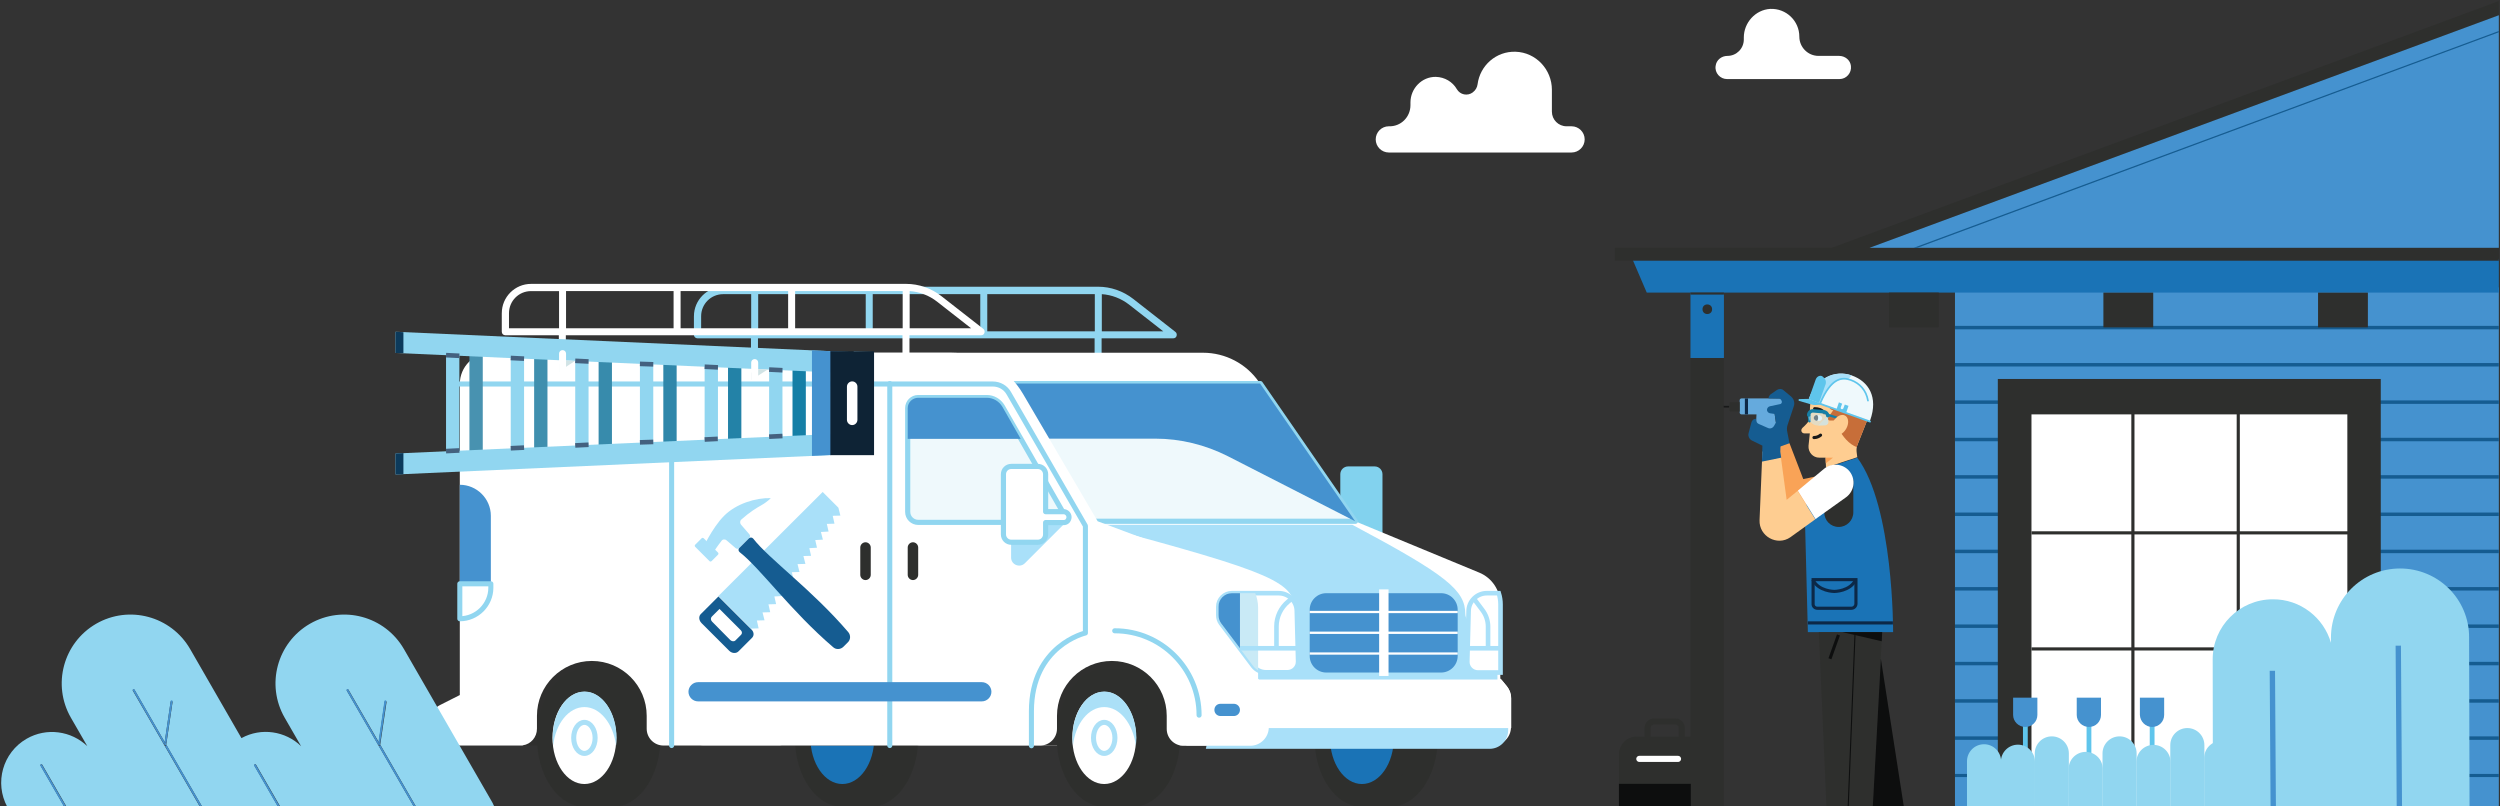 <?xml version="1.0" encoding="UTF-8"?>
<svg id="Layer_1" data-name="Layer 1" xmlns="http://www.w3.org/2000/svg" width="400" height="129" xmlns:xlink="http://www.w3.org/1999/xlink" viewBox="0 0 400 129">
  <rect x="0" y="0" width="400" height="129" fill="#333333" stroke="none"/>
  <defs>
    <clipPath id="clippath">
      <rect x="209.55" y="94.91" width="23.678" height="12.696" rx="2.658" ry="2.658" style="fill: none; stroke-width: 0px;"/>
    </clipPath>
    <clipPath id="clippath-1">
      <path d="M292.09,73.226h-1.014c-1.014,0-1.784-.874-1.714-1.889l.21-1.994h-.874c-.28,0-.49-.21-.49-.49h0c0-.14.07-.28.175-.385.35-.315,1.119-1.014,1.189-1.574.105-.734-.665-6.121,3.742-5.596,1.049.14,1.959.315,2.763.56,2.308.665,3.532,3.183,2.658,5.421l-1.539,3.882c-.14.35-.175.734-.14,1.119l.105.874-5.001,1.644-.07-1.574Z" style="fill: none; stroke-width: 0px;"/>
    </clipPath>
    <clipPath id="clippath-2">
      <path d="M290.202,66.826c.035-.245.245-.42.455-.42h.035l.42.035c.245.035.42.245.42.49s-.245.42-.49.42l-.42-.035h-.035c-.245-.07-.42-.28-.385-.49Z" style="fill: none; stroke-width: 0px;"/>
    </clipPath>
  </defs>
  <g id="sky">
    <path d="M225.674,16.812v-.42c0-2.238,1.819-4.127,4.057-4.092,1.434.035,2.693.804,3.358,1.959.525.909,1.714,1.154,2.553.525l.035-.035c.42-.315.665-.769.734-1.259.385-3.008,2.973-5.316,6.086-5.211,3.253.105,5.806,2.833,5.806,6.086v3.497c0,1.294,1.049,2.343,2.343,2.343h.804c1.154,0,2.098.944,2.098,2.098h0c0,1.154-.944,2.098-2.098,2.098h-29.239c-1.154,0-2.098-.944-2.098-2.098h0c0-1.154.944-2.098,2.098-2.098h0c1.924.07,3.463-1.469,3.463-3.393Z" style="fill: #fff; stroke-width: 0px;"/>
    <path d="M276.387,8.943h0c1.469,0,2.623-1.189,2.623-2.623v-.315c0-2.378,1.854-4.442,4.232-4.582,2.553-.105,4.652,1.924,4.652,4.442h0c0,1.679,1.364,3.078,3.078,3.078h3.288c.944,0,1.784.665,1.889,1.609.14,1.119-.734,2.098-1.819,2.098h-18.012c-1.084,0-1.994-.979-1.819-2.098.105-.944.944-1.609,1.889-1.609Z" style="fill: #fff; stroke-width: 0px;"/>
  </g>
  <g id="truck">
    <g>
      <path d="M111.027,50.597v2.973c0,.315.245.56.56.56h8.569v6.26c0,.315.245.56.56.56s.56-.245.56-.56v-6.26h53.861v6.26c0,.315.245.56.56.56s.56-.245.56-.56v-6.26h11.472c.245,0,.455-.14.525-.385.07-.245,0-.49-.175-.63l-6.75-5.281c-1.609-1.259-3.602-1.959-5.631-1.959h-59.981c-2.588.035-4.687,2.133-4.687,4.722ZM175.17,53.011h-17.207v-5.946h17.207v5.946ZM156.844,53.011h-17.207v-5.946h17.207v5.946ZM176.29,53.011v-5.946c1.574.105,3.113.699,4.372,1.679l5.456,4.267h-9.828ZM121.31,53.011v-5.946h17.207v5.946h-17.207ZM112.181,50.597c0-1.959,1.574-3.532,3.532-3.532h4.477v5.946h-8.009v-2.413Z" style="fill: #91d6f0; stroke-width: 0px;"/>
      <path d="M80.285,50.108v2.973c0,.315.245.56.56.56h8.569v6.26c0,.315.245.56.56.56s.56-.245.56-.56v-6.26h53.861v6.26c0,.315.245.56.56.56s.56-.245.56-.56v-6.26h11.472c.245,0,.455-.14.525-.385.07-.245,0-.49-.175-.63l-6.715-5.246c-1.609-1.259-3.602-1.959-5.631-1.959h-60.016c-2.588,0-4.687,2.098-4.687,4.687ZM144.428,52.521h-17.207v-5.946h17.207v5.946ZM126.101,52.521h-17.207v-5.946h17.207v5.946ZM145.547,52.521v-5.946c1.574.105,3.113.699,4.372,1.679l5.456,4.267h-9.828ZM90.567,52.521v-5.946h17.207v5.946h-17.207ZM81.439,50.108c0-1.959,1.574-3.532,3.532-3.532h4.477v5.946h-8.009v-2.413h0Z" style="fill: #fff; stroke-width: 0px;"/>
      <g>
        <rect x="217.918" y="107.015" width="4.547" height="22.034" style="fill: #2e2f2d; stroke-width: 0px;"/>
        <ellipse cx="222.456" cy="118.063" rx="7.589" ry="11.017" style="fill: #2e2f2d; stroke-width: 0px;"/>
        <ellipse cx="217.909" cy="118.063" rx="7.589" ry="11.017" style="fill: #2e2f2d; stroke-width: 0px;"/>
        <ellipse cx="217.909" cy="118.063" rx="5.106" ry="7.38" style="fill: #1a73b6; stroke-width: 0px;"/>
      </g>
      <g>
        <rect x="134.765" y="107.015" width="4.547" height="22.034" style="fill: #2e2f2d; stroke-width: 0px;"/>
        <ellipse cx="139.322" cy="118.063" rx="7.589" ry="11.017" style="fill: #2e2f2d; stroke-width: 0px;"/>
        <ellipse cx="134.775" cy="118.063" rx="7.589" ry="11.017" style="fill: #2e2f2d; stroke-width: 0px;"/>
        <ellipse cx="134.775" cy="118.063" rx="5.106" ry="7.38" style="fill: #1a73b6; stroke-width: 0px;"/>
      </g>
      <path d="M215.706,86.761h4.232c.699,0,1.259-.56,1.259-1.259v-9.618c0-.699-.56-1.259-1.259-1.259h-4.232c-.699,0-1.259.56-1.259,1.259v9.618c0,.699.56,1.259,1.259,1.259Z" style="fill: #82d2ee; stroke-width: 0px;"/>
      <path d="M111.622,112.782l3.183-1.574v-49.769c0-2.763,2.238-5.001,5.001-5.001h72.677c3.567,0,6.925,1.749,8.953,4.687l15.389,22.279,19.866,8.219c2.029.839,3.358,2.833,3.358,5.036v11.891l1.049,1.259c.42.525.665,1.189.665,1.889v4.617c0,1.644-1.329,2.973-2.973,2.973h-91.388c-1.504,0-2.693-1.224-2.693-2.693v-2.063c0-4.826-3.917-8.779-8.779-8.779h0c-4.826,0-8.779,3.917-8.779,8.779v2.063c0,1.364-.979,2.483-2.273,2.658v.035h-12.206c-1.294,0-2.343-1.049-2.343-2.343v-2.029c0-.909.49-1.714,1.294-2.133Z" style="fill: #fff; stroke-width: 0px;"/>
      <path d="M200.982,61.614l3.637,5.281h-50.503v-8.569h43.229c1.434.804,2.693,1.924,3.637,3.288Z" style="fill: #fff; stroke-width: 0px;"/>
      <polygon points="157.124 61.37 201.646 61.37 216.86 83.404 172.023 83.404 157.124 61.37" style="fill: #eff9fc; stroke: #91d6f0; stroke-linecap: round; stroke-linejoin: round; stroke-width: .825px;"/>
      <path d="M234.452,98.268c0,1.364,2.273,2.693,5.141,3.812v6.995l1.049,1.259c.42.525.665,1.189.665,1.889v4.617c0,1.644-1.329,2.973-2.973,2.973h-45.397l3.847-18.571,10.422-3.288c0-4.826-3.043-6.225-32.002-13.99h41.165c15.179,8.079,18.082,10.492,18.082,14.305Z" style="fill: #a9e0f9; stroke-width: 0px;"/>
      <path d="M237.88,94.91h1.924c.175.56.28,1.154.28,1.784v10.912h-3.602c-.979,0-1.749-.804-1.714-1.749l.21-8.044c0-1.609,1.329-2.903,2.903-2.903Z" style="fill: #fff; stroke: #a9e0f9; stroke-miterlimit: 10; stroke-width: .738px;"/>
      <line x1="234.802" y1="103.724" x2="240.083" y2="103.724" style="fill: none; stroke: #a9e0f9; stroke-miterlimit: 10; stroke-width: .738px;"/>
      <path d="M235.816,95.785l1.364,1.819c.595.769.909,1.714.909,2.658v3.462" style="fill: none; stroke: #a9e0f9; stroke-miterlimit: 10; stroke-width: .738px;"/>
      <path d="M212.209,107.606h18.362c1.469,0,2.658-1.189,2.658-2.658v-7.38c0-1.469-1.189-2.658-2.658-2.658h-18.362c-1.469,0-2.658,1.189-2.658,2.658v7.38c0,1.469,1.189,2.658,2.658,2.658Z" style="fill: #4592cf; stroke-width: 0px;"/>
      <path d="M167.301,70.218l-4.687-.699-5.491-8.149h44.488l15.214,22.034-20.39-10.422c-3.602-1.819-7.554-2.798-11.577-2.798h-17.557v.035Z" style="fill: #4592cf; stroke-width: 0px;"/>
      <rect x="220.662" y="94.303" width="1.504" height="13.85" style="fill: #fff; stroke-width: 0px;"/>
      <path d="M198.394,108.725h41.83l.909,1.119c.42.525.665,1.189.665,1.889v4.757h-43.403v-7.764Z" style="fill: #fff; stroke-width: 0px;"/>
      <g style="clip-path: url(#clippath);">
        <g>
          <line x1="233.683" y1="94.595" x2="208.466" y2="94.595" style="fill: none; stroke: #fff; stroke-miterlimit: 10; stroke-width: .369px;"/>
          <line x1="233.683" y1="97.918" x2="208.466" y2="97.918" style="fill: none; stroke: #fff; stroke-miterlimit: 10; stroke-width: .369px;"/>
          <line x1="233.683" y1="101.241" x2="208.466" y2="101.241" style="fill: none; stroke: #fff; stroke-miterlimit: 10; stroke-width: .369px;"/>
          <line x1="233.683" y1="104.563" x2="208.466" y2="104.563" style="fill: none; stroke: #fff; stroke-miterlimit: 10; stroke-width: .369px;"/>
          <line x1="233.683" y1="107.886" x2="208.466" y2="107.886" style="fill: none; stroke: #fff; stroke-miterlimit: 10; stroke-width: .369px;"/>
        </g>
      </g>
      <rect x="83.638" y="100.3" width="106.183" height="18.991" style="fill: #2f2f2e; stroke-width: 0px;"/>
      <g>
        <rect x="176.659" y="107.015" width="4.547" height="22.034" style="fill: #2e2f2d; stroke-width: 0px;"/>
        <ellipse cx="181.221" cy="118.063" rx="7.589" ry="11.017" style="fill: #2e2f2d; stroke-width: 0px;"/>
        <ellipse cx="176.674" cy="118.063" rx="7.589" ry="11.017" style="fill: #2e2f2d; stroke-width: 0px;"/>
        <ellipse cx="176.674" cy="118.063" rx="5.106" ry="7.38" style="fill: #fff; stroke-width: 0px;"/>
        <path d="M176.674,113.132c-2.518,0-4.617,2.658-5.001,6.156-.035-.42-.07-.804-.07-1.259,0-4.092,2.273-7.38,5.106-7.38,2.798,0,5.106,3.323,5.106,7.38,0,.42-.035.839-.07,1.259-.49-3.497-2.553-6.156-5.071-6.156Z" style="fill: #abe0f7; stroke-width: 0px;"/>
        <ellipse cx="176.674" cy="118.063" rx="1.714" ry="2.483" style="fill: none; stroke: #abe0f7; stroke-linecap: round; stroke-linejoin: round; stroke-width: .808px;"/>
      </g>
      <g>
        <rect x="93.541" y="107.015" width="4.547" height="22.034" style="fill: #2e2f2d; stroke-width: 0px;"/>
        <ellipse cx="98.087" cy="118.063" rx="7.589" ry="11.017" style="fill: #2e2f2d; stroke-width: 0px;"/>
        <ellipse cx="93.505" cy="118.063" rx="7.589" ry="11.017" style="fill: #2e2f2d; stroke-width: 0px;"/>
        <ellipse cx="93.505" cy="118.063" rx="5.106" ry="7.38" style="fill: #fff; stroke-width: 0px;"/>
        <path d="M93.505,113.132c-2.518,0-4.617,2.658-5.001,6.156-.035-.42-.07-.804-.07-1.259,0-4.092,2.273-7.38,5.106-7.38,2.798,0,5.106,3.323,5.106,7.38,0,.42-.035.839-.07,1.259-.455-3.497-2.553-6.156-5.071-6.156Z" style="fill: #abe0f7; stroke-width: 0px;"/>
        <ellipse cx="93.505" cy="118.063" rx="1.714" ry="2.483" style="fill: none; stroke: #abe0f7; stroke-linecap: round; stroke-linejoin: round; stroke-width: .808px;"/>
      </g>
      <path d="M73.569,111.208v-49.769c0-2.763,2.238-5.001,5.001-5.001h73.586c4.757,0,9.163,2.518,11.542,6.61l11.926,20.355,21.754,8.149c2.343.874,3.917,3.113,3.917,5.631v11.402l1.049,1.259c.42.525.665,1.189.665,1.889v4.617c0,1.644-1.329,2.973-2.973,2.973h-10.667c-1.504,0-2.693-1.224-2.693-2.693v-2.098c0-4.826-3.917-8.779-8.779-8.779h0c-4.826,0-8.779,3.917-8.779,8.779v2.063c0,1.504-1.224,2.693-2.693,2.693h-60.261c-1.504,0-2.693-1.224-2.693-2.693v-2.063c0-4.826-3.917-8.779-8.779-8.779h0c-4.826,0-8.779,3.917-8.779,8.779v2.063c0,1.364-.979,2.483-2.273,2.658v.035h-12.206c-1.294,0-2.343-1.049-2.343-2.343v-2.029c0-.909.49-1.714,1.294-2.098l3.183-1.609Z" style="fill: #fff; stroke-width: 0px;"/>
      <path d="M170.204,83.893l-6.225,6.225c-.804.804-2.203.245-2.203-.909v-3.917l4.337-1.574,4.092.175Z" style="fill: #a9e0f9; stroke-width: 0px;"/>
      <path d="M73.569,77.563h0c2.728,0,4.966,2.238,4.966,4.966v11.507c0,2.728-2.238,4.966-4.966,4.966h0v-21.439Z" style="fill: #4592cf; stroke-width: 0px;"/>
      <path d="M78.536,93.406v.63c0,2.728-2.238,4.966-4.966,4.966h0v-5.596h4.966Z" style="fill: #fff; stroke: #91d6f0; stroke-linecap: round; stroke-linejoin: round; stroke-width: .808px;"/>
      <path d="M170.239,82.249l-9.863-17.207c-.525-.874-1.469-1.434-2.483-1.434h-10.982c-.944,0-1.679.769-1.679,1.679v16.613c0,.944.769,1.679,1.679,1.679h22.559c.7.035,1.119-.699.769-1.329Z" style="fill: #eff9fc; stroke: #91d6f0; stroke-linecap: round; stroke-linejoin: round; stroke-width: .825px;"/>
      <path d="M171.043,82.739c0,.245-.105.455-.245.63-.175.175-.385.245-.63.245h-2.868v1.889c0,.699-.56,1.259-1.259,1.259h-4.232c-.699,0-1.259-.56-1.259-1.259v-9.618c0-.699.56-1.259,1.259-1.259h4.232c.699,0,1.259.56,1.259,1.259v5.981h2.868c.455,0,.874.385.874.874Z" style="fill: #fff; stroke: #91d6f0; stroke-linecap: round; stroke-linejoin: round; stroke-width: .825px;"/>
      <path d="M73.569,61.44h85.268c1.084,0,2.063.56,2.588,1.504l12.241,21.195v17.138s-8.639,1.994-8.639,12.521v5.526" style="fill: none; stroke: #91d6f0; stroke-linecap: round; stroke-linejoin: round; stroke-width: .808px;"/>
      <path d="M204.584,94.91h-7.485c-1.189,0-2.168.979-2.168,2.168v1.364c0,.455.14.909.42,1.294l5.141,6.82c.49.63,1.259,1.014,2.064,1.014h3.428c.979,0,1.749-.804,1.714-1.749l-.21-8.044c0-1.574-1.294-2.868-2.903-2.868Z" style="fill: #fff; stroke: #a9e0f9; stroke-miterlimit: 10; stroke-width: .738px;"/>
      <path d="M197.1,94.91h3.742c.28.699.455,1.504.455,2.308v10.038c-.28-.175-.56-.385-.769-.665l-5.141-6.82c-.28-.385-.42-.839-.42-1.294v-1.364c-.035-1.224.944-2.203,2.133-2.203Z" style="fill: #c9eaf6; stroke-width: 0px;"/>
      <path d="M197.1,94.91h1.294v8.814l-3.008-3.987c-.28-.385-.42-.839-.42-1.294v-1.364c-.035-1.189.944-2.168,2.133-2.168Z" style="fill: #4592cf; stroke-width: 0px;"/>
      <line x1="198.394" y1="103.724" x2="207.697" y2="103.724" style="fill: none; stroke: #a9e0f9; stroke-miterlimit: 10; stroke-width: .738px;"/>
      <path d="M206.683,95.785l-.56.455c-1.189.979-1.889,2.448-1.889,3.987v3.497" style="fill: none; stroke: #a9e0f9; stroke-miterlimit: 10; stroke-width: .738px;"/>
      <path d="M146.911,63.643h10.982c1.014,0,1.959.56,2.483,1.434l2.938,5.141h-18.082v-4.896c0-.944.769-1.679,1.679-1.679Z" style="fill: #4592cf; stroke-width: 0px;"/>
      <line x1="142.364" y1="61.37" x2="142.364" y2="119.287" style="fill: none; stroke: #91d6f0; stroke-linecap: round; stroke-linejoin: round; stroke-width: .808px;"/>
      <line x1="107.46" y1="61.37" x2="107.46" y2="119.287" style="fill: none; stroke: #91d6f0; stroke-linecap: round; stroke-linejoin: round; stroke-width: .808px;"/>
      <path d="M111.692,109.145h45.397c.839,0,1.539.699,1.539,1.539h0c0,.839-.699,1.539-1.539,1.539h-45.397c-.839,0-1.539-.699-1.539-1.539h0c0-.839.699-1.539,1.539-1.539Z" style="fill: #4592cf; stroke-width: 0px;"/>
      <path d="M146.072,92.812h0c-.455,0-.839-.385-.839-.839v-4.372c0-.455.385-.839.839-.839h0c.455,0,.839.385.839.839v4.372c0,.455-.385.839-.839.839Z" style="fill: #2e2f2d; stroke-width: 0px;"/>
      <path d="M138.482,92.812h0c-.455,0-.839-.385-.839-.839v-4.372c0-.455.385-.839.839-.839h0c.455,0,.839.385.839.839v4.372c0,.455-.385.839-.839.839Z" style="fill: #2e2f2d; stroke-width: 0px;"/>
      <path d="M191.853,114.426c0-7.45-6.051-13.5-13.5-13.5" style="fill: none; stroke: #91d6f0; stroke-linecap: round; stroke-linejoin: round; stroke-width: .808px;"/>
      <path d="M195.281,112.607h2.133c.56,0,.979.455.979.979h0c0,.56-.455.979-.979.979h-2.133c-.56,0-.979-.455-.979-.979h0c0-.56.42-.979.979-.979Z" style="fill: #4592cf; stroke-width: 0px;"/>
      <g>
        <polygon points="136.594 72.806 139.846 72.666 139.846 56.333 136.594 56.193 136.594 72.806" style="fill: #94b3c2; stroke-width: 0px;"/>
        <g>
          <polygon points="126.801 72.806 128.934 72.666 128.934 56.333 126.801 56.193 126.801 72.806" style="fill: #157fa6; stroke-width: 0px;"/>
          <polygon points="116.483 72.806 118.617 72.666 118.617 56.333 116.483 56.193 116.483 72.806" style="fill: #2382a7; stroke-width: 0px;"/>
          <polygon points="106.131 72.806 108.264 72.666 108.264 56.333 106.131 56.193 106.131 72.806" style="fill: #2f87aa; stroke-width: 0px;"/>
          <polygon points="95.778 72.806 97.912 72.666 97.912 56.333 95.778 56.193 95.778 72.806" style="fill: #378bac; stroke-width: 0px;"/>
          <polygon points="85.461 72.806 87.594 72.666 87.594 56.333 85.461 56.193 85.461 72.806" style="fill: #3f8fae; stroke-width: 0px;"/>
          <polygon points="75.108 72.806 77.242 72.666 77.242 56.333 75.108 56.193 75.108 72.806" style="fill: #4892b0; stroke-width: 0px;"/>
        </g>
        <g>
          <line x1="128.934" y1="59.236" x2="126.801" y2="59.131" style="fill: none; stroke-width: 0px;"/>
          <line x1="118.617" y1="58.781" x2="116.483" y2="58.677" style="fill: none; stroke-width: 0px;"/>
          <line x1="108.264" y1="58.292" x2="106.131" y2="58.222" style="fill: none; stroke-width: 0px;"/>
          <line x1="97.912" y1="57.837" x2="95.778" y2="57.732" style="fill: none; stroke-width: 0px;"/>
          <line x1="87.594" y1="57.383" x2="85.461" y2="57.278" style="fill: none; stroke-width: 0px;"/>
          <line x1="77.242" y1="56.928" x2="75.108" y2="56.823" style="fill: none; stroke-width: 0px;"/>
        </g>
        <g>
          <line x1="75.108" y1="72.177" x2="77.242" y2="72.072" style="fill: none; stroke-width: 0px;"/>
          <line x1="85.461" y1="71.722" x2="87.594" y2="71.617" style="fill: none; stroke-width: 0px;"/>
          <line x1="95.813" y1="71.267" x2="97.912" y2="71.162" style="fill: none; stroke-width: 0px;"/>
          <line x1="106.131" y1="70.778" x2="108.264" y2="70.708" style="fill: none; stroke-width: 0px;"/>
          <line x1="116.483" y1="70.323" x2="118.617" y2="70.218" style="fill: none; stroke-width: 0px;"/>
          <line x1="126.801" y1="69.868" x2="128.934" y2="69.763" style="fill: none; stroke-width: 0px;"/>
        </g>
      </g>
      <g>
        <polygon points="63.287 75.919 136.104 72.666 136.104 69.309 63.287 72.561 63.287 75.919" style="fill: #91d6f0; stroke-width: 0px;"/>
        <polygon points="136.104 59.726 63.287 56.473 63.287 53.081 136.104 56.333 136.104 59.726" style="fill: #91d6f0; stroke-width: 0px;"/>
        <polygon points="132.851 72.806 136.104 72.666 136.104 56.333 132.851 56.193 132.851 72.806" style="fill: #1b375f; stroke-width: 0px;"/>
        <g>
          <polygon points="123.058 72.806 125.192 72.666 125.192 56.333 123.058 56.193 123.058 72.806" style="fill: #91d6f0; stroke-width: 0px;"/>
          <polygon points="112.741 72.806 114.874 72.666 114.874 56.333 112.741 56.193 112.741 72.806" style="fill: #91d6f0; stroke-width: 0px;"/>
          <polygon points="102.388 72.806 104.522 72.666 104.522 56.333 102.388 56.193 102.388 72.806" style="fill: #91d6f0; stroke-width: 0px;"/>
          <polygon points="92.036 72.806 94.169 72.666 94.169 56.333 92.036 56.193 92.036 72.806" style="fill: #91d6f0; stroke-width: 0px;"/>
          <polygon points="81.718 72.806 83.852 72.666 83.852 56.333 81.718 56.193 81.718 72.806" style="fill: #91d6f0; stroke-width: 0px;"/>
          <polygon points="71.366 72.806 73.499 72.666 73.499 56.333 71.366 56.193 71.366 72.806" style="fill: #91d6f0; stroke-width: 0px;"/>
        </g>
        <polygon points="64.546 56.508 63.287 56.473 63.287 53.081 64.546 53.151 64.546 56.508" style="fill: #0c3a5b; stroke-width: 0px;"/>
        <polygon points="63.287 75.919 64.546 75.884 64.546 72.492 63.287 72.561 63.287 75.919" style="fill: #0c3a5b; stroke-width: 0px;"/>
        <g>
          <line x1="125.192" y1="59.236" x2="123.058" y2="59.131" style="fill: none; stroke: #44617f; stroke-miterlimit: 10; stroke-width: .738px;"/>
          <line x1="114.874" y1="58.781" x2="112.741" y2="58.677" style="fill: none; stroke: #44617f; stroke-miterlimit: 10; stroke-width: .738px;"/>
          <line x1="104.522" y1="58.292" x2="102.388" y2="58.222" style="fill: none; stroke: #44617f; stroke-miterlimit: 10; stroke-width: .738px;"/>
          <line x1="94.169" y1="57.837" x2="92.036" y2="57.732" style="fill: none; stroke: #44617f; stroke-miterlimit: 10; stroke-width: .738px;"/>
          <line x1="83.852" y1="57.383" x2="81.718" y2="57.278" style="fill: none; stroke: #44617f; stroke-miterlimit: 10; stroke-width: .738px;"/>
          <line x1="73.499" y1="56.928" x2="71.366" y2="56.823" style="fill: none; stroke: #44617f; stroke-miterlimit: 10; stroke-width: .738px;"/>
        </g>
        <g>
          <line x1="71.366" y1="72.177" x2="73.499" y2="72.072" style="fill: none; stroke: #44617f; stroke-miterlimit: 10; stroke-width: .738px;"/>
          <line x1="81.718" y1="71.722" x2="83.852" y2="71.617" style="fill: none; stroke: #44617f; stroke-miterlimit: 10; stroke-width: .738px;"/>
          <line x1="92.036" y1="71.267" x2="94.169" y2="71.162" style="fill: none; stroke: #44617f; stroke-miterlimit: 10; stroke-width: .738px;"/>
          <line x1="102.388" y1="70.778" x2="104.522" y2="70.708" style="fill: none; stroke: #44617f; stroke-miterlimit: 10; stroke-width: .738px;"/>
          <line x1="112.741" y1="70.323" x2="114.839" y2="70.218" style="fill: none; stroke: #44617f; stroke-miterlimit: 10; stroke-width: .738px;"/>
          <line x1="123.058" y1="69.868" x2="125.192" y2="69.763" style="fill: none; stroke: #44617f; stroke-miterlimit: 10; stroke-width: .738px;"/>
        </g>
      </g>
      <rect x="132.816" y="56.212" width="7.03" height="16.613" style="fill: #0e2335; stroke-width: 0px;"/>
      <path d="M136.349,68.015h0c.455,0,.839-.385.839-.839v-5.316c0-.455-.385-.839-.839-.839h0c-.455,0-.839.385-.839.839v5.316c0,.455.385.839.839.839Z" style="fill: #fff; stroke-width: 0px;"/>
      <polygon points="132.851 56.193 129.913 56.053 129.913 72.946 132.851 72.806 132.851 56.193" style="fill: #4592cf; stroke-width: 0px;"/>
      <polygon points="90.567 57.662 92.036 57.732 89.448 59.411 89.448 58.292 90.567 57.662" style="fill: #d1e3e5; stroke-width: 0px;"/>
      <polygon points="121.31 59.061 122.814 59.131 120.19 60.81 120.19 59.656 121.31 59.061" style="fill: #d1e3e5; stroke-width: 0px;"/>
      <path d="M90.567,59.411h-1.119v-2.833c0-.315.245-.56.56-.56h0c.315,0,.56.245.56.56v2.833Z" style="fill: #fff; stroke-width: 0px;"/>
      <path d="M121.31,60.845h-1.119v-2.833c0-.315.245-.56.56-.56h0c.315,0,.56.245.56.56v2.833Z" style="fill: #fff; stroke-width: 0px;"/>
      <g>
        <polygon points="120.156 100.576 121.38 100.541 121.1 99.282 122.324 99.247 122.009 97.988 123.233 97.953 122.953 96.694 124.178 96.659 123.898 95.435 125.122 95.365 124.807 94.141 126.066 94.071 125.751 92.847 126.976 92.777 126.696 91.553 127.92 91.518 127.605 90.259 128.864 90.224 128.549 88.965 129.774 88.93 129.494 87.705 130.718 87.635 130.438 86.411 131.662 86.341 131.347 85.117 132.571 85.047 132.292 83.823 133.516 83.788 133.236 82.529 134.46 82.494 134.145 81.235 131.627 78.717 114.944 95.365 120.156 100.576" style="fill: #a9e0f9; stroke-width: 0px;"/>
        <path d="M112.251,99.702l4.407,4.407c.455.455,1.119.49,1.504.105l2.168-2.168c.35-.35.315-.909-.07-1.294l-5.316-5.316-2.798,2.798c-.385.35-.35,1.014.105,1.469ZM113.93,99.457c-.245-.245-.245-.595-.035-.804l1.224-1.224,3.428,3.428c.21.21.21.525.035.699l-.909.909c-.21.21-.56.175-.804-.035l-2.938-2.973Z" style="fill: #155c91; stroke-width: 0px;"/>
      </g>
      <g>
        <path d="M113.86,89.769l1.014-1.014c.105-.105.105-.245,0-.35l-2.273-2.273c-.105-.105-.245-.105-.35,0l-1.014,1.014c-.105.105-.105.245,0,.35l2.273,2.273c.07.105.245.105.35,0Z" style="fill: #a9e0f9; stroke-width: 0px;"/>
        <path d="M112.321,87.985s1.609-3.532,3.532-5.456,5.036-2.903,7.485-2.833h0c-.455.455-.979.839-1.539,1.154-.699.385-1.854,1.084-3.183,2.273-.245.21-.245.56-.07.804l1.364,1.574c.14.175.14.42-.035.595l-1.574,1.574c-.175.175-.42.175-.595.035l-1.469-1.259c-.245-.21-.63-.175-.804.105-.769.979-1.189,1.679-1.189,1.679l-1.924-.245Z" style="fill: #a9e0f9; stroke-width: 0px;"/>
        <path d="M118.337,88.335c-.21-.175-.245-.49-.035-.665l.769-.769.769-.769c.175-.175.49-.175.665.035,2.588,3.323,9.373,8.149,15.214,14.969.42.49.385,1.224-.07,1.644l-.175.175-.35.35-.175.175c-.455.455-1.189.49-1.644.07-6.82-5.841-11.647-12.626-14.969-15.214Z" style="fill: #155c91; stroke-width: 0px;"/>
      </g>
    </g>
  </g>
  <g id="house">
    <polygon points="287.579 41.679 325.771 41.679 399.812 41.434 399.812 .164 287.579 41.679" style="fill: #2e2f2d; stroke-width: 0px;"/>
    <rect x="312.795" y="45.981" width="87.017" height="83.065" style="fill: #4592cf; stroke-width: 0px;"/>
    <line x1="312.795" y1="52.416" x2="399.812" y2="52.416" style="fill: none; stroke: #155c91; stroke-miterlimit: 10; stroke-width: .555px;"/>
    <line x1="312.795" y1="58.362" x2="399.812" y2="58.362" style="fill: none; stroke: #155c91; stroke-miterlimit: 10; stroke-width: .555px;"/>
    <line x1="312.795" y1="64.342" x2="399.812" y2="64.342" style="fill: none; stroke: #155c91; stroke-miterlimit: 10; stroke-width: .555px;"/>
    <line x1="312.795" y1="70.323" x2="399.812" y2="70.323" style="fill: none; stroke: #155c91; stroke-miterlimit: 10; stroke-width: .555px;"/>
    <line x1="312.795" y1="76.304" x2="399.812" y2="76.304" style="fill: none; stroke: #155c91; stroke-miterlimit: 10; stroke-width: .555px;"/>
    <line x1="312.795" y1="82.284" x2="399.812" y2="82.284" style="fill: none; stroke: #155c91; stroke-miterlimit: 10; stroke-width: .555px;"/>
    <line x1="312.795" y1="88.23" x2="399.812" y2="88.23" style="fill: none; stroke: #155c91; stroke-miterlimit: 10; stroke-width: .555px;"/>
    <line x1="312.795" y1="94.211" x2="399.812" y2="94.211" style="fill: none; stroke: #155c91; stroke-miterlimit: 10; stroke-width: .555px;"/>
    <line x1="312.795" y1="100.191" x2="399.812" y2="100.191" style="fill: none; stroke: #155c91; stroke-miterlimit: 10; stroke-width: .555px;"/>
    <line x1="312.795" y1="106.172" x2="399.812" y2="106.172" style="fill: none; stroke: #155c91; stroke-miterlimit: 10; stroke-width: .555px;"/>
    <line x1="312.795" y1="112.153" x2="399.812" y2="112.153" style="fill: none; stroke: #155c91; stroke-miterlimit: 10; stroke-width: .555px;"/>
    <line x1="312.795" y1="118.098" x2="399.812" y2="118.098" style="fill: none; stroke: #155c91; stroke-miterlimit: 10; stroke-width: .555px;"/>
    <line x1="312.795" y1="124.079" x2="399.812" y2="124.079" style="fill: none; stroke: #155c91; stroke-miterlimit: 10; stroke-width: .502px;"/>
    <rect x="319.65" y="60.635" width="61.275" height="68.41" style="fill: #2e2f2d; stroke-width: 0px;"/>
    <rect x="325.036" y="66.301" width="50.538" height="62.744" style="fill: #fff; stroke-width: 0px;"/>
    <line x1="341.265" y1="64.342" x2="341.265" y2="129.045" style="fill: none; stroke: #2e2f2d; stroke-miterlimit: 10; stroke-width: .502px;"/>
    <line x1="358.122" y1="64.412" x2="358.122" y2="129.045" style="fill: none; stroke: #2e2f2d; stroke-miterlimit: 10; stroke-width: .502px;"/>
    <line x1="325.036" y1="85.257" x2="375.785" y2="85.257" style="fill: none; stroke: #2e2f2d; stroke-miterlimit: 10; stroke-width: .502px;"/>
    <line x1="325.036" y1="103.829" x2="375.785" y2="103.829" style="fill: none; stroke: #2e2f2d; stroke-miterlimit: 10; stroke-width: .502px;"/>
    <polygon points="261.173 41.434 263.481 46.82 399.812 46.82 399.812 41.434 261.173 41.434" style="fill: #1a73b6; stroke-width: 0px;"/>
    <rect x="302.233" y="46.82" width="7.974" height="5.561" style="fill: #2e2f2d; stroke-width: 0px;"/>
    <rect x="336.543" y="46.82" width="7.974" height="5.561" style="fill: #2e2f2d; stroke-width: 0px;"/>
    <rect x="370.888" y="46.82" width="7.974" height="5.561" style="fill: #2e2f2d; stroke-width: 0px;"/>
    <g>
      <g>
        <rect x="270.476" y="46.925" width="5.351" height="10.352" style="fill: #1a73b6; stroke-width: 0px;"/>
        <rect x="270.476" y="57.278" width="5.351" height="71.803" style="fill: #2e2f2d; stroke-width: 0px;"/>
        <circle cx="273.169" cy="49.478" r=".769" style="fill: #2e2f2d; stroke-width: 0px;"/>
      </g>
      <rect x="270.476" y="46.82" width="5.351" height=".315" style="fill: #2e2f2d; stroke-width: 0px;"/>
    </g>
    <rect x="258.375" y="39.65" width="141.437" height="2.063" style="fill: #2e2f2d; stroke-width: 0px;"/>
    <polygon points="299.12 39.65 399.812 39.65 399.812 2.437 299.12 39.65" style="fill: #4592cf; stroke-width: 0px;"/>
    <polygon points="306.185 39.65 399.812 4.956 399.812 5.165 306.78 39.65 306.185 39.65" style="fill: #155c91; stroke-width: 0px;"/>
  </g>
  <g id="contractors">
    <g>
      <g>
        <g>
          <polygon points="286.32 70.918 288.523 76.653 293.664 75.569 295.133 78.997 284.991 82.599 283.032 75.045 284.291 70.428 286.32 70.918" style="fill: #f9a357; stroke-width: 0px;"/>
          <path d="M284.151,67.665l-.385-2.658,1.469-.105v-1.154h-6.61c-.14,0-.28.14-.28.28v1.994c0,.14.14.28.28.28h2.413l-.035.699-.07,2.238h2.623l.595-.734v-.839Z" style="fill: #65aadd; stroke-width: 0px;"/>
          <g>
            <path d="M292.09,73.226h-1.014c-1.014,0-1.784-.874-1.714-1.889l.21-1.994h-.874c-.28,0-.49-.21-.49-.49h0c0-.14.07-.28.175-.385.35-.315,1.119-1.014,1.189-1.574.105-.734-.665-6.121,3.742-5.596,1.049.14,1.959.315,2.763.56,2.308.665,3.532,3.183,2.658,5.421l-1.539,3.882c-.14.35-.175.734-.14,1.119l.105.874-5.001,1.644-.07-1.574Z" style="fill: #fecd91; stroke-width: 0px;"/>
            <g style="clip-path: url(#clippath-1);">
              <path d="M298.281,71.757c-3.218,0-4.687-4.477-4.687-4.477h-.839c-.245,0-.385-.245-.245-.455l.804-1.189c-1.399-.14-.909-3.462-.909-3.462-1.329,1.259-2.658.909-3.288.699l.734-2.623,8.044-.595,3.812,3.148-1.154,4.022-2.273,4.931Z" style="fill: #c76e39; stroke-width: 0px;"/>
            </g>
            <ellipse cx="294.353" cy="68.016" rx="1.749" ry="1.189" transform="translate(88.27 288.922) rotate(-59.999)" style="fill: #fecd91; stroke-width: 0px;"/>
            <path d="M291.286,69.624c-.28.245-.665.385-1.049.385" style="fill: none; stroke: #181919; stroke-linecap: round; stroke-miterlimit: 10; stroke-width: .502px;"/>
            <path d="M291.881,66.056c-.175-.245-.42-.42-.699-.525s-.56-.14-.839-.14" style="fill: none; stroke: #181919; stroke-linecap: round; stroke-miterlimit: 10; stroke-width: .502px;"/>
            <g>
              <path d="M290.202,66.826c.035-.245.245-.42.455-.42h.035l.42.035c.245.035.42.245.42.49s-.245.42-.49.42l-.42-.035h-.035c-.245-.07-.42-.28-.385-.49Z" style="fill: #fff; stroke-width: 0px;"/>
              <g style="clip-path: url(#clippath-2);">
                <circle cx="290.202" cy="66.861" r=".699" style="fill: #181919; stroke-width: 0px;"/>
              </g>
            </g>
          </g>
          <path d="M297.162,73.226c5.841,7.834,5.736,27.91,5.736,27.91h-13.64l-.455-17.627c-.105-3.008.944-5.946,2.973-8.219l.385-.42,5.001-1.644Z" style="fill: #1a73b6; stroke-width: 0px;"/>
          <path d="M294.189,84.313h0c1.294,0,2.343-1.049,2.343-2.343v-5.246h-4.652v5.246c0,1.294,1.014,2.343,2.308,2.343Z" style="fill: #2e2f2d; stroke-width: 0px;"/>
          <g>
            <path d="M281.528,83.229l.455-10.982h2.833l1.049,7.729,1.749-1.434,2.833,4.547-3.987,2.868c-2.098,1.469-5.036-.14-4.931-2.728Z" style="fill: #fecd91; stroke-width: 0px;"/>
            <path d="M291.846,75.01c1.224-1.014,3.078-.839,4.092.42,1.014,1.294.769,3.148-.56,4.127l-4.896,3.497-2.833-4.547,4.197-3.497Z" style="fill: #fff; stroke-width: 0px;"/>
          </g>
          <polygon points="291.006 101.136 292.23 129.045 299.645 129.045 301.149 101.136 291.006 101.136" style="fill: #2e2f2d; stroke-width: 0px;"/>
          <line x1="279.43" y1="63.748" x2="279.43" y2="66.301" style="fill: none; stroke: #0c2847; stroke-miterlimit: 10; stroke-width: .502px;"/>
          <path d="M276.876,65.846h1.469v-1.504h-1.469c-.105,0-.175.07-.175.175v1.154c-.035.07.07.175.175.175Z" style="fill: #2e2f2d; stroke-width: 0px;"/>
          <rect x="275.787" y="64.931" width=".874" height=".28" style="fill: #181919; stroke-width: 0px;"/>
          <path d="M282.962,63.748h0c0-.245.14-.49.35-.665l1.014-.699c.315-.21.734-.21,1.014.035l1.224,1.014c.455.385.63.979.455,1.539l-.979,2.938c-.14.385-.175.839-.07,1.224l.35,1.784-1.959.699-.21-3.952-.21-1.434-.734-.105c-.245-.035-.455-.245-.49-.49h0c-.035-.28.175-.56.455-.63l1.644-.35c.245-.035.35-.315.245-.525l-.105-.175c-.07-.105-.175-.175-.315-.175l-1.679-.035Z" style="fill: #155c91; stroke-width: 0px;"/>
          <path d="M284.991,73.226l-.14-.979.105-3.602c0-.35-.175-.665-.49-.804l-.35-.175-.28.49c-.21.35-.63.49-.979.315l-1.434-.63c-.28-.105-.455-.385-.455-.699v-.14h0c-.35,0-.63.21-.734.56l-.455,1.714c-.14.49.105,1.014.56,1.224l1.644.804-.07,2.553,3.078-.63Z" style="fill: #155c91; stroke-width: 0px;"/>
          <polygon points="292.09 73.226 293.28 73.226 292.125 74.135 292.09 73.226" style="fill: #f9a357; stroke-width: 0px;"/>
          <polygon points="300.939 105.403 304.611 129.045 299.645 129.045 300.939 105.403" style="fill: #0d0e0e; stroke-width: 0px;"/>
          <g>
            <path d="M290.796,97.323h5.421c.385,0,.734-.315.734-.734v-3.847h-6.855v3.847c-.035.42.28.734.699.734Z" style="fill: none; stroke: #0c2847; stroke-miterlimit: 10; stroke-width: .502px;"/>
            <path d="M290.062,92.742c.874,1.889,3.428,1.889,3.428,1.889,0,0,2.553,0,3.428-1.889" style="fill: none; stroke: #0c2847; stroke-miterlimit: 10; stroke-width: .502px;"/>
          </g>
        </g>
        <polygon points="294.748 101.136 301.149 101.136 301.079 102.605 294.748 101.136" style="fill: #0d0e0e; stroke-width: 0px;"/>
        <line x1="294.154" y1="101.59" x2="292.79" y2="105.403" style="fill: none; stroke: #0d0e0e; stroke-miterlimit: 10; stroke-width: .502px;"/>
        <line x1="302.863" y1="99.667" x2="289.257" y2="99.667" style="fill: none; stroke: #0c2847; stroke-miterlimit: 10; stroke-width: .502px;"/>
        <polygon points="295.623 129.045 296.707 101.59 296.882 101.625 295.798 129.045 295.623 129.045" style="fill: #0d0e0e; stroke-width: 0px;"/>
      </g>
      <g>
        <g>
          <g>
            <path d="M289.537,67.595h0c-.14,0-.245-.105-.245-.21l-.035-.909c0-.14.105-.245.21-.245h0c.14,0,.245.105.245.21l.035.909c.035.105-.07.21-.21.245Z" style="fill: #157fa6; stroke-width: 0px;"/>
            <path d="M291.985,68.05l-1.084.035c-.909,0-1.609-.734-1.539-1.644v-.07c.035-.385.35-.63.734-.595l1.679.14c.35.035.595.28.63.63l.105.944c.07.28-.175.56-.525.56Z" style="fill: #c9eaf6; isolation: isolate; opacity: .5; stroke-width: 0px;"/>
            <path d="M292.44,66.511l.105.944c.035.315-.21.595-.525.595l-1.084.035" style="fill: #c9eaf6; isolation: isolate; opacity: .5; stroke-width: 0px;"/>
            <path d="M292.44,66.511c-.035-.35-.315-.595-.63-.63l-1.679-.14c-.385-.035-.699.245-.734.595v.07" style="fill: none; stroke: #157fa6; stroke-linecap: round; stroke-linejoin: round; stroke-width: .553px;"/>
          </g>
          <polyline points="293.664 66.931 292.44 66.581 292.265 66.126 293.979 66.651" style="fill: #157fa6; stroke-width: 0px;"/>
        </g>
        <g>
          <path d="M289.362,63.958l9.793,3.462.07-.175c1.329-3.707-.245-6.225-2.938-7.17h0c-2.693-.944-5.666.42-6.82,3.707l-.105.175Z" style="fill: #eff9fc; stroke-width: 0px;"/>
          <path d="M289.432,63.783l1.819.769c1.539-3.532,3.113-4.092,4.442-3.847l.595-.63c-2.728-.979-5.701.42-6.855,3.707Z" style="fill: #a9e0f9; stroke-width: 0px;"/>
          <path d="M298.875,64.098c-.28-1.644-1.294-2.763-2.728-3.288h0c-1.434-.525-3.148-.385-4.896,3.672" style="fill: none; stroke: #5fc5ec; stroke-linecap: round; stroke-linejoin: round; stroke-width: .273px;"/>
          <path d="M289.432,63.818c-.035,0-1.119.035-1.539.035-.14,0-.175.21-.07.28l1.784.525c.315.105.665.175,1.014.14l1.154-.07-2.343-.909Z" style="fill: #5fc5ec; stroke-width: 0px;"/>
          <path d="M299.26,67.315l-8.044-2.868-.105.28,8.044,2.868c.07.035.14,0,.175-.07v-.035c.035-.07,0-.14-.07-.175Z" style="fill: #5fc5ec; stroke-width: 0px;"/>
          <path d="M294.224,64.377l-.385,1.119,1.539.56.385-1.119-.595-.21-.21.56c-.035.14-.175.21-.315.175-.105-.035-.175-.175-.105-.315l.21-.56-.525-.21Z" style="fill: #5fc5ec; stroke-width: 0px;"/>
          <path d="M291.881,60.495l-.175-.175c-.35-.385-.979-.175-1.189.385l-1.119,3.148,1.644.595.979-2.763c.21-.42.14-.909-.14-1.189Z" style="fill: #5fc5ec; stroke-width: 0px;"/>
        </g>
      </g>
    </g>
    <g>
      <path d="M259.039,125.443h11.507v-7.589h-8.674c-1.574,0-2.833,1.259-2.833,2.833v4.757h0Z" style="fill: #2e2f2d; stroke-width: 0px;"/>
      <rect x="259.027" y="125.411" width="11.507" height="3.637" style="fill: #0d0e0e; stroke-width: 0px;"/>
      <line x1="268.483" y1="121.421" x2="262.292" y2="121.421" style="fill: none; stroke: #fff; stroke-linecap: round; stroke-miterlimit: 10; stroke-width: .977px;"/>
      <path d="M269.077,117.853v-1.399c0-.56-.455-1.014-1.014-1.014h-3.428c-.56,0-1.014.455-1.014,1.014v1.399" style="fill: none; stroke: #2e2f2d; stroke-linecap: round; stroke-miterlimit: 10; stroke-width: .977px;"/>
    </g>
  </g>
  <g id="fore-trees">
    <path d="M6.488,122.505c-.035-.07,0-.175.07-.21s.175,0,.21.07l3.882,6.715h21.334l-10.737-18.571c-.035-.07,0-.175.07-.21s.175,0,.21.07l4.826,8.359.944-6.435c0-.07.105-.14.175-.14s.14.105.14.175l-1.014,6.82,5.736,9.898h12.136l-3.777-6.54c-.035-.07,0-.175.07-.21s.175,0,.21.07l3.882,6.715h21.369l-10.737-18.571c-.035-.07,0-.175.07-.21s.175,0,.21.07l4.826,8.359.944-6.435c0-.07.105-.14.175-.14s.14.105.14.175l-1.014,6.82,5.736,9.933h12.521c-.175-.42-.385-.839-.63-1.224l-13.85-24.028c-3.043-5.246-9.758-7.065-15.039-4.022h0c-5.246,3.043-7.065,9.758-4.022,15.039l2.623,4.547c-2.483-2.413-6.365-3.043-9.548-1.294l-8.219-14.27c-3.043-5.246-9.758-7.065-15.039-4.022h0c-5.246,3.043-7.065,9.758-4.022,15.039l2.623,4.547c-2.553-2.448-6.505-3.043-9.723-1.189h0c-3.812,2.203-5.176,7.03-3.078,10.912h9.128l-3.812-6.61Z" style="fill: #91d6f0; stroke-width: 0px;"/>
    <path d="M26.599,119.113v.07c0,.07-.07.14-.14.14h-.035c-.07,0-.14-.105-.14-.175l.07-.42-4.826-8.394c-.035-.07-.14-.105-.21-.07-.07.035-.105.14-.07.21l10.737,18.571h.35l-5.736-9.933Z" style="fill: #4592cf; stroke-width: 0px;"/>
    <path d="M6.733,122.365c-.035-.07-.14-.105-.21-.07-.07.035-.105.14-.07.21l3.777,6.54h.35l-3.847-6.68Z" style="fill: #4592cf; stroke-width: 0px;"/>
    <path d="M27.613,112.223c0-.07-.035-.175-.14-.175-.07,0-.175.035-.175.14l-.944,6.435.245.42,1.014-6.82Z" style="fill: #4592cf; stroke-width: 0px;"/>
    <path d="M26.424,119.218h0c.105,0,.175-.07.175-.14v-.07l-.245-.42-.07.42c0,.14.035.21.14.21Z" style="fill: #4592cf; stroke-width: 0px;"/>
    <path d="M60.804,119.113v.07c0,.07-.07.14-.14.14h-.035c-.07,0-.14-.105-.14-.175l.07-.42-4.826-8.394c-.035-.07-.14-.105-.21-.07-.07.035-.105.14-.07.21l10.737,18.571h.35l-5.736-9.933Z" style="fill: #4592cf; stroke-width: 0px;"/>
    <path d="M40.938,122.365c-.035-.07-.14-.105-.21-.07-.07.035-.105.14-.07.21l3.777,6.54h.35l-3.847-6.68Z" style="fill: #4592cf; stroke-width: 0px;"/>
    <path d="M61.818,112.223c0-.07-.035-.175-.14-.175-.07,0-.175.035-.175.14l-.944,6.435.245.42,1.014-6.82Z" style="fill: #4592cf; stroke-width: 0px;"/>
    <path d="M60.629,119.218s.035,0,0,0c.105,0,.175-.07.175-.14v-.07l-.245-.42-.07.42c0,.14.07.21.14.21Z" style="fill: #4592cf; stroke-width: 0px;"/>
    <path d="M384.004,90.958h0c-6.121,0-11.052,4.966-11.052,11.087v.804c-1.154-4.022-4.896-6.995-9.303-6.96h0c-5.316,0-9.653,4.337-9.618,9.653l.035,23.503h41.06l-.07-27.035c.035-6.121-4.931-11.052-11.052-11.052Z" style="fill: #91d6f0; stroke-width: 0px;"/>
    <line x1="383.724" y1="103.304" x2="383.899" y2="129.045" style="fill: none; stroke: #4592cf; stroke-miterlimit: 10; stroke-width: .854px;"/>
    <line x1="363.578" y1="107.326" x2="363.718" y2="129.045" style="fill: none; stroke: #4592cf; stroke-miterlimit: 10; stroke-width: .854px;"/>
    <g>
      <line x1="324.057" y1="114.601" x2="324.057" y2="123.379" style="fill: none; stroke: #5fc5ec; stroke-linecap: round; stroke-linejoin: round; stroke-width: .766px;"/>
      <line x1="344.342" y1="114.881" x2="344.342" y2="123.275" style="fill: none; stroke: #5fc5ec; stroke-linecap: round; stroke-linejoin: round; stroke-width: .766px;"/>
      <line x1="334.235" y1="116.315" x2="334.235" y2="123.275" style="fill: none; stroke: #5fc5ec; stroke-linecap: round; stroke-linejoin: round; stroke-width: .766px;"/>
      <path d="M324.057,116.315h0c1.084,0,1.924-.874,1.924-1.924v-2.763h-3.882v2.763c0,1.049.874,1.924,1.959,1.924Z" style="fill: #4592cf; stroke-width: 0px;"/>
      <path d="M344.342,116.315h0c1.084,0,1.924-.874,1.924-1.924v-2.763h-3.882v2.763c.035,1.049.909,1.924,1.959,1.924Z" style="fill: #4592cf; stroke-width: 0px;"/>
      <path d="M334.235,116.315h0c1.084,0,1.924-.874,1.924-1.924v-2.763h-3.882v2.763c0,1.049.874,1.924,1.959,1.924Z" style="fill: #4592cf; stroke-width: 0px;"/>
    </g>
    <g>
      <path d="M320.175,121.876v-.07c0-1.504-1.224-2.728-2.728-2.728h0c-1.504,0-2.728,1.224-2.728,2.728v7.24h5.456v-7.17Z" style="fill: #91d6f0; stroke-width: 0px;"/>
      <path d="M325.596,129.045v-7.17c0-1.504-1.224-2.728-2.728-2.728s-2.728,1.224-2.728,2.728v7.205h5.456v-.035Z" style="fill: #91d6f0; stroke-width: 0px;"/>
      <path d="M331.017,129.045v-8.499c0-1.504-1.224-2.728-2.728-2.728s-2.728,1.224-2.728,2.728v8.499h5.456Z" style="fill: #91d6f0; stroke-width: 0px;"/>
      <path d="M336.438,129.045v-6.016c0-1.504-1.224-2.728-2.728-2.728s-2.728,1.224-2.728,2.728v6.016h5.456Z" style="fill: #91d6f0; stroke-width: 0px;"/>
      <path d="M341.859,129.045v-8.499c0-1.504-1.224-2.728-2.728-2.728s-2.728,1.224-2.728,2.728v8.499h5.456Z" style="fill: #91d6f0; stroke-width: 0px;"/>
      <path d="M347.28,129.045v-7.135c0-1.504-1.224-2.728-2.728-2.728h0c-1.504,0-2.728,1.224-2.728,2.728v7.135h5.456Z" style="fill: #91d6f0; stroke-width: 0px;"/>
      <path d="M352.701,129.045v-9.828c0-1.504-1.224-2.728-2.728-2.728h0c-1.504,0-2.728,1.224-2.728,2.728v9.828h5.456Z" style="fill: #91d6f0; stroke-width: 0px;"/>
      <path d="M358.122,129.045v-7.764c0-1.504-1.224-2.728-2.728-2.728s-2.728,1.224-2.728,2.728v7.764h5.456Z" style="fill: #91d6f0; stroke-width: 0px;"/>
    </g>
  </g>
</svg>